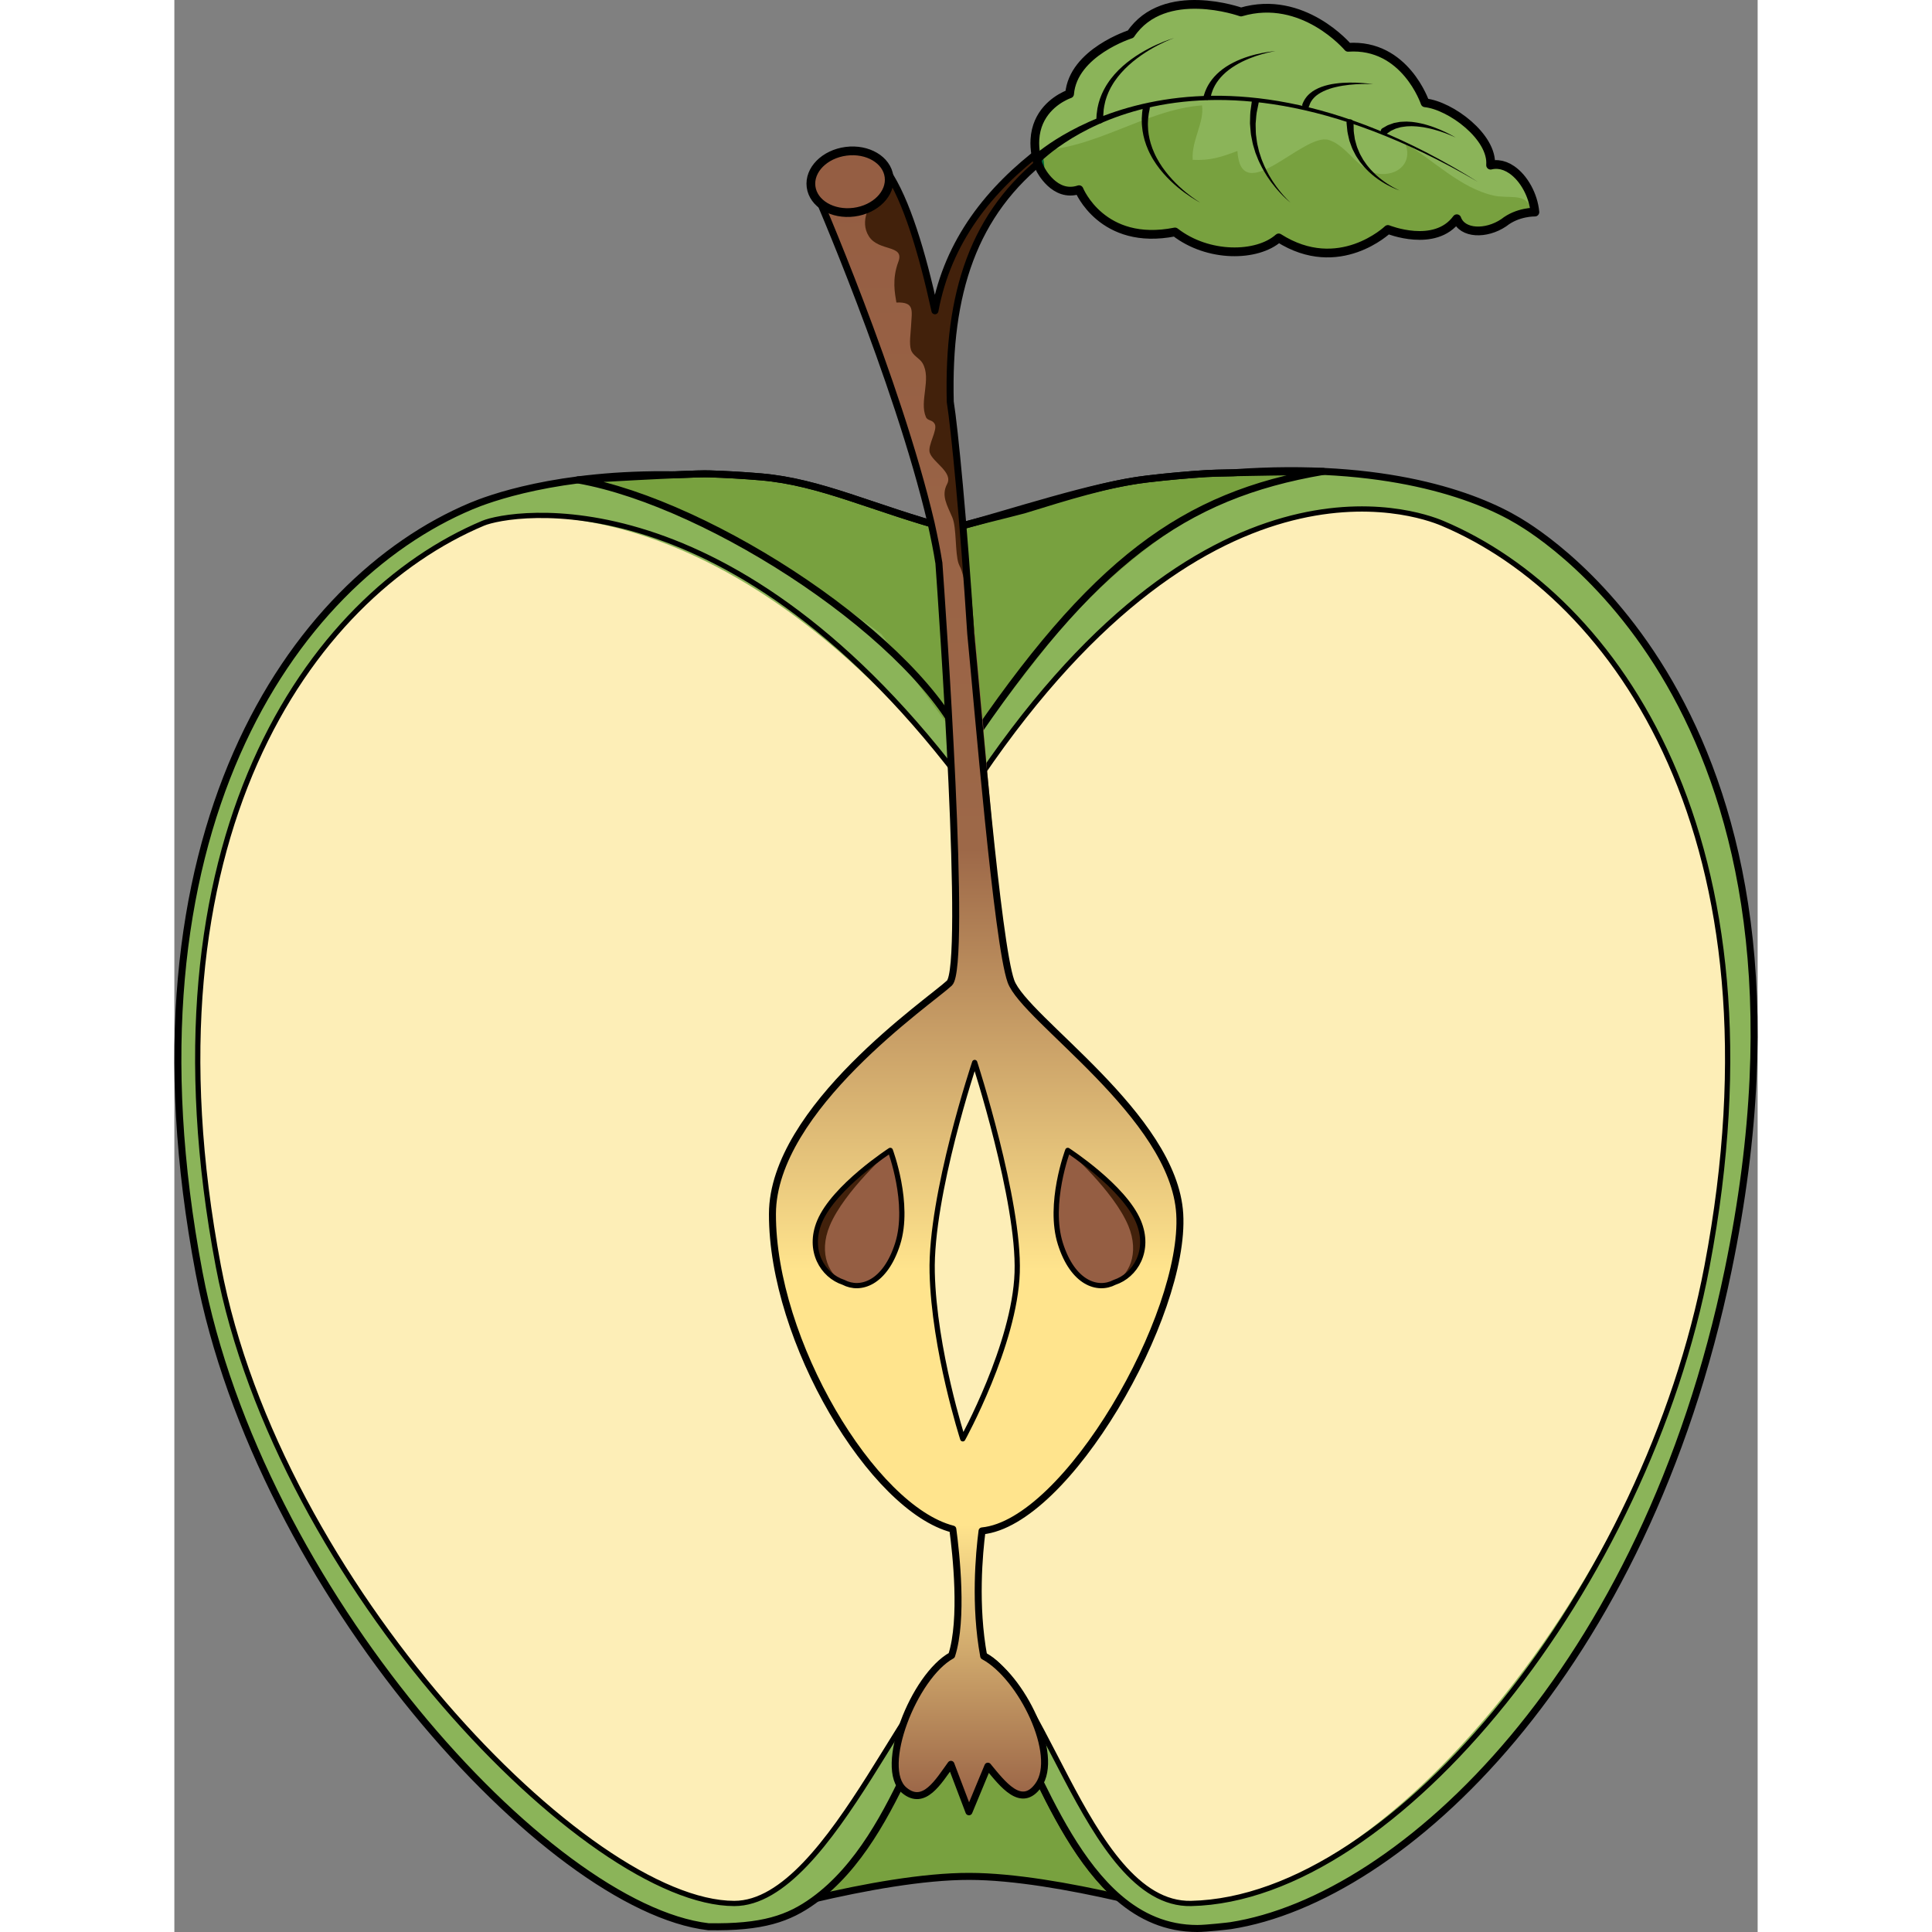 <?xml version="1.0" encoding="utf-8"?>
<!-- Created by: Science Figures, www.sciencefigures.org, Generator: Science Figures Editor -->
<!DOCTYPE svg PUBLIC "-//W3C//DTD SVG 1.1//EN" "http://www.w3.org/Graphics/SVG/1.1/DTD/svg11.dtd">
<svg version="1.1" id="Layer_1" xmlns="http://www.w3.org/2000/svg" xmlns:xlink="http://www.w3.org/1999/xlink" 
	 width="800px" height="800px" viewBox="0 0 452.575 552.253" enable-background="new 0 0 452.575 552.253"
	 xml:space="preserve">
<rect x="0" y="0" width="452.575" height="552.253" fill="#808080" stroke="none"/>
<g>
	<path fill="#78A13F" d="M227.278,479.656c-12.279-0.115-18.318,44.2-44.522,63.154c14.364-3.365,31.262-6.48,44.527-6.452
		c12.711,0.026,28.77,2.892,42.74,6.083C247.774,523.372,239.474,479.771,227.278,479.656z"/>
	
		<path fill="none" stroke="#000000" stroke-width="2.006" stroke-linecap="round" stroke-linejoin="round" stroke-miterlimit="10" d="
		M227.278,479.656c-12.279-0.115-18.318,44.2-44.522,63.154c14.364-3.365,31.262-6.48,44.527-6.452
		c12.711,0.026,28.77,2.892,42.74,6.083C247.774,523.372,239.474,479.771,227.278,479.656z"/>
	<path fill="#8BB459" d="M384.17,148.902c-17.922-10.74-70.426-26.488-162.285,2.347c-84.247-27.771-129.369-9.804-137.07-6.564
		C33.677,166.197-16.71,238.34,7.064,363.562c17.192,90.564,95.731,179.249,147.231,187.2c5.901-0.183,21.32,0.321,28.46-7.623
		c26.204-18.956,32.244-63.435,44.522-63.318c12.196,0.115,20.496,43.634,42.744,62.703c6.24,5.349,13.578,8.727,22.406,8.714
		c2.66-0.004,5.406-0.228,8.214-0.611c0.423-0.059,0.845-0.121,1.271-0.187c49.289-7.66,118.483-72.588,142.244-187.44
		C476.846,204.991,391.286,153.164,384.17,148.902z"/>
	<path fill="#78A13F" d="M323.737,135.004c0,0-23.713,0.042-28.762,0.365c-5.439,0.348-11.08,0.854-16.912,1.547
		c-15.748,1.866-37.766,9.388-56.177,14.333c-22.178-5.943-37.039-13.484-54.204-14.937c-5.165-0.438-10.096-0.715-14.795-0.859
		c-5.623-0.174-37.534,1.725-37.534,1.725c38.134,6.695,86.75,44.072,86.75,44.072l24.186,33.055l25.28-32.417
		C251.567,181.888,283.814,141.808,323.737,135.004z M356.277,142.065c-0.016-0.001-0.033-0.002-0.051-0.005
		C356.245,142.063,356.261,142.064,356.277,142.065z"/>
	<path fill="#FDEEB7" d="M362.415,149.561c-7.48-3.148-66.313-25.311-135.029,76.835c-68.784-89.146-131.691-79.959-139.118-76.835
		c-49.781,20.939-98.83,90.529-75.686,212.425c17.22,90.707,105.527,182.107,147.476,182.109
		c28.175,0.001,52.313-72.102,67.22-72.102c19.963,0,32.748,72.102,63.348,72.102c53.975,0,130.255-91.402,147.476-182.109
		C461.245,240.089,412.197,170.5,362.415,149.561z"/>
	<path fill="none" stroke="#000000" stroke-width="2" stroke-linecap="round" stroke-linejoin="round" stroke-miterlimit="10" d="
		M328.418,134.754c0,0-28.395,0.292-33.444,0.615c-5.439,0.348-11.08,0.854-16.912,1.547c-15.748,1.866-37.766,9.388-56.177,14.333
		c-22.178-5.943-37.039-13.484-54.204-14.937c-5.165-0.438-10.096-0.715-14.795-0.859c-5.623-0.174-37.534,1.725-37.534,1.725
		c38.134,6.695,98.25,46.071,110.935,77.127C262.602,160.25,288.496,141.558,328.418,134.754z"/>
	<polygon fill="#9C272D" points="152.634,551.023 152.649,551.019 152.635,551.018 	"/>
	<line fill="#9C272D" x1="216.639" y1="506.878" x2="237.639" y2="506.878"/>
	<path fill="none" stroke="#000000" stroke-width="1.5" stroke-linecap="round" stroke-linejoin="round" stroke-miterlimit="10" d="
		M362.415,149.561c-7.48-3.148-68.313-24.811-135.029,76.835c-67.784-91.856-131.691-79.959-139.118-76.835
		c-49.781,20.939-98.83,90.529-75.686,212.425c17.22,90.707,105.527,182.107,147.476,182.109
		c28.175,0.001,52.313-72.102,67.22-72.102c19.963,0,32.755,72.768,63.348,72.102c58.976-1.284,130.255-91.402,147.476-182.109
		C461.245,240.089,412.197,170.5,362.415,149.561z"/>
	
		<path fill="none" stroke="#000000" stroke-width="2.006" stroke-linecap="round" stroke-linejoin="round" stroke-miterlimit="10" d="
		M384.17,148.902c-12.048-7.221-38.02-16.92-81.658-13.74c-3.336,0.051-6.146,0.119-7.538,0.207
		c-5.439,0.348-11.08,0.854-16.912,1.547c-11.071,1.311-22.841,5.035-35.251,8.851c-5.22,1.404-15.394,3.761-20.926,5.482
		c-22.151-5.938-37.056-13.486-54.204-14.937c-5.165-0.438-10.096-0.715-14.795-0.859c-1.736-0.055-5.412,0.07-9.662,0.266
		c-33.819-0.591-53.728,6.997-58.409,8.967C33.677,166.197-16.71,238.551,7.064,363.773
		c17.192,90.564,99.446,181.534,145.57,186.971c15.543,0.273,22.995-2.345,30.121-7.501c26.204-18.956,32.244-63.485,44.522-63.37
		c12.196,0.114,20.496,43.607,42.744,62.677c6.24,5.349,13.578,8.713,22.406,8.7c2.66-0.004,9.059-0.742,9.486-0.808
		c49.289-7.66,118.483-72.589,142.244-187.441C476.846,204.993,391.286,153.164,384.17,148.902z"/>
	<g>
		<path fill="#42210B" d="M217.479,88.835c-3.65-16.694-8.21-31.734-13.748-39.846l-20.703,5.11
			c10.436,9.476,31.68,82.238,35.465,106.575c4.169,18.845,7.793,67.355,7.793,142.603c0,6.841,4.947,1.254,10.378,1.252
			c0-31.945-11.313-170.847-14.335-189.679c-0.766-31.09,6.302-53.914,27.352-70.182l-1.125-2.256
			C233.076,54.072,221.213,68.838,217.479,88.835z"/>
	</g>
	<linearGradient id="SVGID_1_" gradientUnits="userSpaceOnUse" x1="229.148" y1="429.005" x2="229.148" y2="54.085">
		<stop  offset="0.176" style="stop-color:#FFE48D"/>
		<stop  offset="0.497" style="stop-color:#9D6848"/>
		<stop  offset="1" style="stop-color:#955E43"/>
	</linearGradient>
	<path fill="url(#SVGID_1_)" d="M239.676,280.497c-3.88-10.822-8.655-78.961-10.948-99.391c-1.057-9.417-3.602-17.938-3.924-18.602
		c-0.314-0.647-0.551-1.161-0.646-1.44c-1.032-3.042-0.523-10.152-1.771-13.132c-1.448-3.462-3.276-6.233-1.498-9.585
		c1.774-3.343-4.141-6.232-4.97-8.962c-0.651-2.149,2.348-6.461,1.429-8.187c-0.693-1.299-2.018-0.839-2.51-1.974
		c-1.972-4.545,1.639-10.882-0.96-15.394c-0.841-1.459-2.712-2.057-3.31-3.816c-0.583-1.721-0.074-4.944,0.009-6.743
		c0.207-4.457,1.188-6.988-4.186-6.799c-0.41-2.559-1.315-6.637,0.557-11.633c1.872-4.995-5.582-2.839-8.421-7.289
		c-2.839-4.451,0.71-9.42,0.71-9.42c-1.271-1.11-1.523-2.362-3.196-2.845c-1.967-0.57-10.689-1.317-13.012-1.185
		c0,0,27.744,63.662,35.418,105.542c0,0,8.511,116.261,3.092,121.375c-5.419,5.113-48.687,35.841-50.58,65.965
		c-1.893,30.123,25.419,81.378,56.249,82.017c30.83,0.638,61.591-53.929,60.171-82.017
		C285.96,318.896,243.556,291.314,239.676,280.497z"/>
	<g>
		<path fill="#42210B" d="M204.642,328.836c0,0,5.74,15.25,2.106,26.704c-6.751,21.267-28.979,9.572-22.303-6.387
			C188.602,339.222,204.642,328.836,204.642,328.836z"/>
		<path fill="#955E43" d="M204.642,328.836c0,0,5.74,15.25,2.106,26.704c-6.751,21.267-26.078,10.771-19.401-5.189
			C191.503,340.419,204.642,328.836,204.642,328.836z"/>
	</g>
	<g>
		<path fill="#42210B" d="M255.38,328.836c0,0-5.741,15.25-2.106,26.704c6.752,21.267,28.979,9.572,22.303-6.387
			C271.42,339.222,255.38,328.836,255.38,328.836z"/>
		<path fill="#955E43" d="M255.38,328.836c0,0-5.741,15.25-2.106,26.704c6.752,21.267,26.079,10.771,19.401-5.189
			C268.519,340.419,255.38,328.836,255.38,328.836z"/>
	</g>
	<g>
		
			<path fill="none" stroke="#000000" stroke-width="1.5" stroke-linecap="round" stroke-linejoin="round" stroke-miterlimit="10" d="
			M184.445,349.153c-3.477,8.312,0.889,15.454,6.822,17.397c4.896,2.568,11.928,0.181,15.481-11.011
			c3.634-11.454-2.106-26.704-2.106-26.704S188.602,339.222,184.445,349.153z"/>
		
			<path fill="none" stroke="#000000" stroke-width="1.5" stroke-linecap="round" stroke-linejoin="round" stroke-miterlimit="10" d="
			M275.577,349.153c-4.157-9.932-20.196-20.317-20.196-20.317s-5.741,15.25-2.106,26.704c3.553,11.192,10.586,13.579,15.481,11.011
			C274.688,364.606,279.054,357.464,275.577,349.153z"/>
	</g>
	<linearGradient id="SVGID_2_" gradientUnits="userSpaceOnUse" x1="229.611" y1="517.918" x2="229.611" y2="383.862">
		<stop  offset="0" style="stop-color:#955E43"/>
		<stop  offset="0.613" style="stop-color:#FFE48D"/>
	</linearGradient>
	<path fill="url(#SVGID_2_)" d="M230.875,437.925c27.995-3.084,46.995-54.047,46.995-54.047h-96.409
		c-1.536-1,13.329,47.217,41.057,53.527c0.94,6.992,3,25.618-0.328,35.946c-10.829,5.945-21.096,32.187-13.553,38.472
		c5.631,4.695,9.752-2.531,13.342-7.46l5.149,13.555l5.409-13.052c4.274,5.192,9.603,12.229,14.433,5.467
		c6.149-8.609-4.748-30.914-15.618-36.767C228.667,459.065,230.045,444.321,230.875,437.925z"/>
	<path fill="none" stroke="#000000" stroke-width="2" stroke-linecap="round" stroke-linejoin="round" stroke-miterlimit="10" d="
		M287.381,346.982c-1.665-28.073-44.369-55.668-48.25-66.485c-3.88-10.822-9.492-78.961-11.492-99.391c0-0.002,0-0.004,0-0.006
		c-2-31.66-4.638-58.673-5.853-66.25c-0.768-31.09,6.573-53.914,27.623-70.182l-0.989-2.256
		c-15.48,11.658-27.276,26.425-31.009,46.422c-3.65-16.694-8.176-31.734-13.713-39.846l-20.685,5.11
		c0,0,23.622,54.186,33.306,95.464c0.956,4.309,1.701,8.084,2.171,11.111c0.014,0.064,0.031,0.139,0.045,0.204
		c0.891,12.443,8.094,115.333,3.004,120.138c-5.419,5.113-50.502,35.782-50.579,65.965c-0.093,36.251,28.641,84.267,51.558,90.109
		c0.94,6.991,3,25.773-0.328,36.102c-10.829,5.947-21.096,32.267-13.553,38.552c5.631,4.694,9.752-2.491,13.342-7.42l5.149,13.572
		l5.409-13.042c4.274,5.193,9.603,12.233,14.433,5.472c6.149-8.609-4.748-31.067-15.618-36.919
		c-2.685-14.502-1.307-29.402-0.477-35.799C255.101,435.25,289.102,376,287.381,346.982z"/>
	<g>
		<path fill="#8C6239" d="M204.563,50.18c0.615,4.767-3.832,9.269-9.931,10.055c-6.103,0.79-11.546-2.431-12.163-7.197
			c-0.615-4.764,3.831-9.265,9.933-10.055C198.502,42.196,203.948,45.42,204.563,50.18z"/>
	</g>
	<g>
		<path fill="#42210B" d="M204.563,50.18c0.615,4.767-3.832,9.269-9.931,10.055c-6.103,0.79-11.546-2.431-12.163-7.197
			c-0.615-4.764,3.831-9.265,9.933-10.055C198.502,42.196,203.948,45.42,204.563,50.18z"/>
	</g>
	<path fill="#955E43" d="M204.563,50.18c0.615,4.767-3.832,9.269-9.931,10.055c-6.103,0.79-11.546-2.431-12.163-7.197
		c-0.615-4.764,3.831-9.265,9.933-10.055C198.502,42.196,203.948,45.42,204.563,50.18z"/>
	<path fill="none" stroke="#000000" stroke-width="2.5" stroke-miterlimit="10" d="M204.289,50.501
		c0.62,4.81-3.866,9.352-10.02,10.147c-6.156,0.795-11.649-2.456-12.271-7.264c-0.621-4.806,3.865-9.347,10.021-10.142
		C198.174,42.447,203.668,45.698,204.289,50.501z"/>
	<path fill="#FDEEB7" d="M228.769,303.705c0,0,12.831,39.481,12.147,60.05c-0.684,20.57-15.552,47.529-15.552,47.529
		s-8.204-25.399-8.74-47.529C216.087,341.626,228.769,303.705,228.769,303.705z"/>
	<path fill="none" stroke="#000000" stroke-width="1.5" stroke-linecap="round" stroke-linejoin="round" stroke-miterlimit="10" d="
		M228.769,303.705c0,0,12.831,39.481,12.147,60.05c-0.684,20.57-15.552,47.529-15.552,47.529s-8.204-25.399-8.74-47.529
		C216.087,341.626,228.769,303.705,228.769,303.705z"/>
	<g>
		<g>
			<path fill="#78A13F" d="M345.902,65.135c0,0,13.343,5.392,19.53-3.043c1.506,4.257,8.263,4.536,13.31,1.125
				c3.952-3.148,8.81-3,8.81-3c-0.677-7.326-6.561-14.807-12.55-13.295c0.646-7.98-11.258-16.884-18.564-17.672
				c0,0-5.627-16.832-21.82-15.722c0,0-12.758-15.168-30.334-10c0,0-21.745-7.821-31.266,6.266c0,0-16.308,5.154-17.296,16.934
				c0,0-13.444,4.342-8.952,19.934l0.69,1.436c0,0,4.002,8.092,10.934,5.767c0,0,6.47,16.102,27.184,11.979
				c9.375,7.31,23.295,7.092,29.386,1.687C332.066,78.4,345.902,65.135,345.902,65.135z"/>
		</g>
		<path fill="#006837" d="M245.639,42.972v0.121c1,1.121,0.574,2.303,0.938,3.567l0.787,1.436c0,0,0.364,1.013,1.316,2.218
			C248.747,46.213,248.639,43.046,245.639,42.972z"/>
		<path fill="#8BB459" d="M293.741,30.126c0.768,4.801-3.098,10.098-2.64,15.571c5.04,0.23,8.118-0.797,12.763-2.53
			c1.092,16.678,18.911-5.335,26.065-3.171c6.051,1.83,8.911,10.352,16.32,9.719c4.813-0.41,7.472-4.269,5.555-8.764
			c8.059,4.787,15.769,12.774,25.221,14.938c4.062,0.932,8.674-0.605,10.3,2.773c-1.292-6.785-6.759-13.145-12.324-11.74
			c0.646-7.98-11.258-16.884-18.564-17.672c0,0-5.627-16.832-21.82-15.722c0,0-12.758-15.168-30.334-10
			c0,0-21.745-7.821-31.266,6.266c0,0-16.308,5.154-17.296,16.934c0,0-11.26,3.646-9.716,16.224
			c0.007,0.009,0.012,0.012,0.019,0.022C262.652,43.097,277.506,31.298,293.741,30.126z"/>
		<path fill="#007A37" d="M246.007,42.95c-1.222-1.515-0.87,2.667,0.019,1.147v-1.004v-0.121
			C246.019,42.962,246.014,42.959,246.007,42.95z"/>
	</g>
	<path fill="none" stroke="#000000" stroke-width="2.5" stroke-linecap="round" stroke-linejoin="round" stroke-miterlimit="10" d="
		M382.309,48.541c-0.004-0.003-0.009-0.006-0.014-0.01c-0.293-0.201-0.591-0.383-0.894-0.547c-0.027-0.014-0.055-0.03-0.082-0.045
		c-0.291-0.154-0.587-0.289-0.886-0.406c-0.039-0.016-0.078-0.032-0.117-0.045c-0.294-0.111-0.592-0.203-0.893-0.275
		c-0.044-0.01-0.087-0.02-0.131-0.029c-0.301-0.067-0.604-0.116-0.91-0.141c-0.04-0.003-0.081-0.003-0.121-0.006
		c-0.313-0.021-0.626-0.022-0.942,0.003c-0.027,0.002-0.054,0.007-0.083,0.009c-0.331,0.031-0.661,0.082-0.993,0.167
		c0.651-8.052-11.358-17.036-18.73-17.83c0,0-5.678-16.981-22.015-15.862c0,0-12.871-15.302-30.602-10.089
		c0,0-21.939-7.889-31.544,6.322c0,0-16.454,5.2-17.451,17.084c0,0-0.011,0.004-0.033,0.011c-0.013,0.005-0.032,0.011-0.052,0.019
		c-0.016,0.005-0.027,0.01-0.047,0.017c-0.03,0.011-0.069,0.025-0.109,0.04c-0.017,0.007-0.029,0.012-0.047,0.018
		c-0.048,0.02-0.103,0.041-0.161,0.064c-0.017,0.008-0.032,0.014-0.05,0.021c-0.065,0.027-0.136,0.057-0.212,0.089
		c-0.015,0.006-0.029,0.012-0.044,0.019c-0.083,0.035-0.171,0.075-0.265,0.119c-0.011,0.005-0.021,0.01-0.033,0.015
		c-0.1,0.046-0.203,0.095-0.313,0.149c-0.007,0.003-0.015,0.007-0.022,0.011c-2.623,1.284-8.08,4.854-8.53,12.44
		c0,0.001,0,0.002,0,0.003c-0.02,0.34-0.03,0.687-0.029,1.042c0,0.013,0,0.025,0,0.038c0.002,0.351,0.014,0.709,0.037,1.076
		c0.001,0.014,0.002,0.027,0.003,0.041c0.097,1.492,0.368,3.111,0.877,4.881l0.696,1.447c0,0,4.038,8.165,11.031,5.82
		c0,0,6.528,16.244,27.426,12.084c9.457,7.375,23.501,7.156,29.646,1.702c17.254,10.969,31.213-2.415,31.213-2.415
		s13.462,5.439,19.704-3.07c1.52,4.295,8.336,4.577,13.428,1.134c3.985-3.175,8.888-3.026,8.888-3.026
		C388.458,55.814,385.786,50.938,382.309,48.541z"/>
	<path d="M246.872,46.951c0,0,40.75-44.486,125.663,4.994c-80.956-50.695-127.12-7.239-127.12-7.239L246.872,46.951z"/>
	<g>
		<path d="M263.542,34.216c0,0,0.028-0.527,0.077-1.448c0.053-0.482,0.129-1.096,0.237-1.769c0.146-0.66,0.284-1.41,0.55-2.196
			c0.11-0.399,0.254-0.806,0.425-1.217c0.158-0.417,0.328-0.844,0.543-1.265c0.2-0.428,0.411-0.862,0.667-1.286
			c0.236-0.434,0.497-0.864,0.788-1.284c0.553-0.859,1.211-1.682,1.906-2.486c0.702-0.799,1.463-1.563,2.264-2.277
			c3.202-2.876,6.96-4.948,9.848-6.25c2.897-1.307,4.934-1.88,4.934-1.88s-2.001,0.695-4.797,2.161
			c-2.787,1.459-6.373,3.735-9.295,6.695c-0.731,0.735-1.417,1.51-2.04,2.31c-0.615,0.805-1.19,1.617-1.659,2.452
			c-0.25,0.409-0.468,0.824-0.663,1.239c-0.214,0.406-0.385,0.82-0.545,1.225c-0.176,0.398-0.308,0.799-0.429,1.188
			c-0.135,0.385-0.244,0.762-0.321,1.132c-0.201,0.728-0.282,1.415-0.381,2.016c-0.056,0.6-0.092,1.103-0.118,1.539
			c0.006,0.923,0.009,1.451,0.009,1.451c0.003,0.552-0.441,1.003-0.994,1.006s-1.003-0.442-1.006-0.994
			C263.54,34.257,263.541,34.235,263.542,34.216z"/>
	</g>
	<g>
		<path d="M278.803,31.064c0,0-0.099,0.511-0.273,1.405c-0.073,0.438-0.114,0.935-0.191,1.527c-0.014,0.602-0.095,1.288-0.045,2.033
			c0.032,1.492,0.267,3.241,0.818,5.049c0.277,0.902,0.608,1.827,1.033,2.731c0.401,0.916,0.902,1.805,1.424,2.683
			c2.137,3.5,5.112,6.458,7.51,8.426c2.405,1.979,4.217,3.025,4.217,3.025s-1.87-0.934-4.408-2.778
			c-2.53-1.836-5.723-4.635-8.155-8.125c-0.595-0.876-1.173-1.772-1.652-2.707c-0.502-0.922-0.913-1.878-1.265-2.821
			c-0.703-1.889-1.074-3.765-1.206-5.386c-0.1-0.811-0.062-1.559-0.083-2.224c0.042-0.67,0.065-1.278,0.115-1.742
			c0.12-0.903,0.188-1.419,0.188-1.419c0.072-0.548,0.575-0.934,1.123-0.861s0.933,0.575,0.861,1.123
			C278.811,31.024,278.807,31.046,278.803,31.064z"/>
	</g>
	<g>
		<path d="M309.96,29.315c0,0-0.099,0.491-0.272,1.351c-0.087,0.43-0.192,0.952-0.313,1.55c-0.116,0.597-0.12,1.233-0.197,1.951
			c-0.032,0.357-0.064,0.729-0.098,1.115c-0.016,0.389,0.013,0.797,0.018,1.214c0.03,0.834,0,1.724,0.162,2.627
			c0.121,0.907,0.211,1.854,0.47,2.786c0.109,0.471,0.22,0.945,0.331,1.422l0.458,1.4c0.277,0.948,0.691,1.845,1.069,2.742
			c0.383,0.895,0.86,1.73,1.287,2.558c0.491,0.788,0.917,1.587,1.422,2.278c0.472,0.714,0.951,1.367,1.416,1.953
			c0.444,0.604,0.914,1.104,1.299,1.578c0.416,0.443,0.763,0.848,1.077,1.152c0.608,0.63,0.991,0.955,0.991,0.955
			s-0.402-0.3-1.051-0.893c-0.334-0.285-0.706-0.667-1.152-1.088c-0.415-0.449-0.92-0.925-1.404-1.504
			c-0.506-0.561-1.03-1.189-1.553-1.881c-0.555-0.668-1.036-1.449-1.586-2.222c-0.486-0.812-1.026-1.636-1.476-2.527
			c-0.445-0.894-0.929-1.792-1.276-2.751l-0.564-1.42c-0.146-0.488-0.292-0.973-0.437-1.455c-0.329-0.957-0.488-1.938-0.674-2.883
			c-0.226-0.941-0.258-1.875-0.343-2.757c-0.033-0.442-0.088-0.87-0.098-1.29c0.01-0.423,0.02-0.832,0.029-1.225
			c0.033-0.779,0.011-1.529,0.09-2.136c0.083-0.605,0.156-1.132,0.216-1.566c0.12-0.869,0.188-1.365,0.188-1.365
			c0.075-0.547,0.579-0.931,1.126-0.856c0.547,0.075,0.931,0.579,0.856,1.127C309.969,29.272,309.964,29.296,309.96,29.315z"/>
	</g>
	<g>
		<path d="M337.065,35.081c0,0,0.009,0.398,0.024,1.095c0.008,0.348,0.017,0.771,0.028,1.257c0.015,0.482,0.132,0.956,0.202,1.516
			c0.04,0.276,0.082,0.565,0.125,0.863c0.065,0.297,0.165,0.602,0.249,0.918c0.179,0.631,0.335,1.312,0.646,1.962
			c0.269,0.667,0.547,1.361,0.946,2.009c0.187,0.331,0.363,0.672,0.563,1.002l0.665,0.953c0.418,0.659,0.965,1.219,1.451,1.817
			c0.521,0.564,1.06,1.104,1.6,1.604c0.559,0.479,1.086,0.964,1.639,1.358c0.532,0.422,1.066,0.78,1.561,1.108
			c1.988,1.309,3.481,1.898,3.481,1.898s-1.534-0.469-3.642-1.629c-0.525-0.292-1.094-0.612-1.667-0.997
			c-0.593-0.357-1.168-0.806-1.779-1.253c-0.593-0.468-1.19-0.978-1.775-1.52c-0.55-0.576-1.166-1.118-1.658-1.771l-0.777-0.947
			c-0.237-0.331-0.453-0.676-0.679-1.011c-0.476-0.658-0.833-1.371-1.178-2.065c-0.386-0.677-0.616-1.392-0.863-2.061
			c-0.119-0.337-0.25-0.658-0.348-0.982c-0.077-0.334-0.151-0.657-0.223-0.966c-0.128-0.616-0.298-1.208-0.351-1.693
			c-0.049-0.483-0.092-0.904-0.126-1.25c-0.07-0.693-0.11-1.09-0.11-1.09c-0.057-0.55,0.343-1.042,0.893-1.098
			s1.042,0.343,1.099,0.893C337.063,35.026,337.065,35.056,337.065,35.081z"/>
	</g>
	<g>
		<path d="M294.285,27.246c0,0,0.123-0.368,0.338-1.011c0.15-0.345,0.314-0.787,0.545-1.243c0.231-0.453,0.504-0.953,0.854-1.467
			c0.688-1.031,1.637-2.122,2.795-3.1c1.152-0.985,2.509-1.849,3.923-2.56c2.829-1.439,5.872-2.26,8.159-2.711
			c2.294-0.451,3.846-0.543,3.846-0.543s-1.542,0.217-3.773,0.847c-2.225,0.627-5.153,1.684-7.746,3.281
			c-1.297,0.789-2.504,1.706-3.487,2.695c-0.989,0.983-1.752,2.025-2.28,2.975c-0.269,0.473-0.469,0.926-0.637,1.331
			c-0.164,0.401-0.256,0.745-0.361,1.028c-0.163,0.659-0.255,1.035-0.255,1.035c-0.133,0.537-0.675,0.864-1.211,0.732
			c-0.537-0.133-0.864-0.675-0.732-1.212C294.269,27.298,294.277,27.271,294.285,27.246z"/>
	</g>
	<g>
		<path d="M322.492,29.654c0,0,0.034-0.077,0.099-0.22c0.079-0.155,0.128-0.329,0.312-0.648c0.179-0.319,0.403-0.703,0.699-1.052
			c0.137-0.191,0.306-0.37,0.49-0.553c0.176-0.191,0.373-0.377,0.594-0.549c1.723-1.482,4.475-2.39,7.18-2.74
			c2.718-0.381,5.434-0.317,7.45-0.185c2.02,0.138,3.347,0.357,3.347,0.357s-1.344-0.095-3.354-0.045
			c-2.005,0.054-4.691,0.245-7.26,0.855c-2.571,0.572-4.989,1.692-6.227,3.004c-0.165,0.153-0.305,0.313-0.424,0.474
			c-0.129,0.154-0.247,0.302-0.333,0.456c-0.208,0.299-0.313,0.55-0.411,0.75c-0.102,0.194-0.172,0.473-0.224,0.604
			c-0.051,0.149-0.079,0.229-0.079,0.229c-0.179,0.523-0.748,0.802-1.271,0.623c-0.523-0.179-0.802-0.749-0.623-1.271
			C322.467,29.711,322.479,29.681,322.492,29.654z"/>
	</g>
	<g>
		<path d="M345.345,36.644c0,0,0.292-0.166,0.803-0.456c0.28-0.135,0.508-0.345,0.984-0.498c0.439-0.164,0.936-0.353,1.471-0.528
			c0.53-0.1,1.104-0.208,1.71-0.322c0.609-0.028,1.25-0.085,1.907-0.086c0.653,0.052,1.333,0.04,2.005,0.15
			c0.673,0.104,1.358,0.182,2.022,0.354l1,0.228c0.326,0.095,0.651,0.191,0.973,0.285c0.647,0.175,1.263,0.411,1.863,0.618
			c1.193,0.438,2.278,0.909,3.191,1.345c1.827,0.872,2.97,1.58,2.97,1.58s-1.207-0.599-3.091-1.292
			c-0.942-0.346-2.054-0.71-3.261-1.029c-0.606-0.148-1.226-0.322-1.87-0.433c-0.319-0.062-0.642-0.125-0.965-0.188l-0.979-0.128
			c-0.651-0.107-1.307-0.118-1.947-0.158c-0.641-0.046-1.267,0.028-1.87,0.034c-0.598,0.059-1.166,0.166-1.705,0.236
			c-0.516,0.148-1.004,0.288-1.455,0.417c-0.395,0.182-0.756,0.349-1.077,0.496c-0.157,0.058-0.31,0.14-0.458,0.257
			c-0.145,0.101-0.278,0.194-0.399,0.278c-0.482,0.336-0.757,0.529-0.757,0.529c-0.453,0.317-1.077,0.207-1.394-0.246
			c-0.317-0.453-0.207-1.077,0.246-1.395C345.291,36.677,345.319,36.659,345.345,36.644z"/>
	</g>
</g>
</svg>
